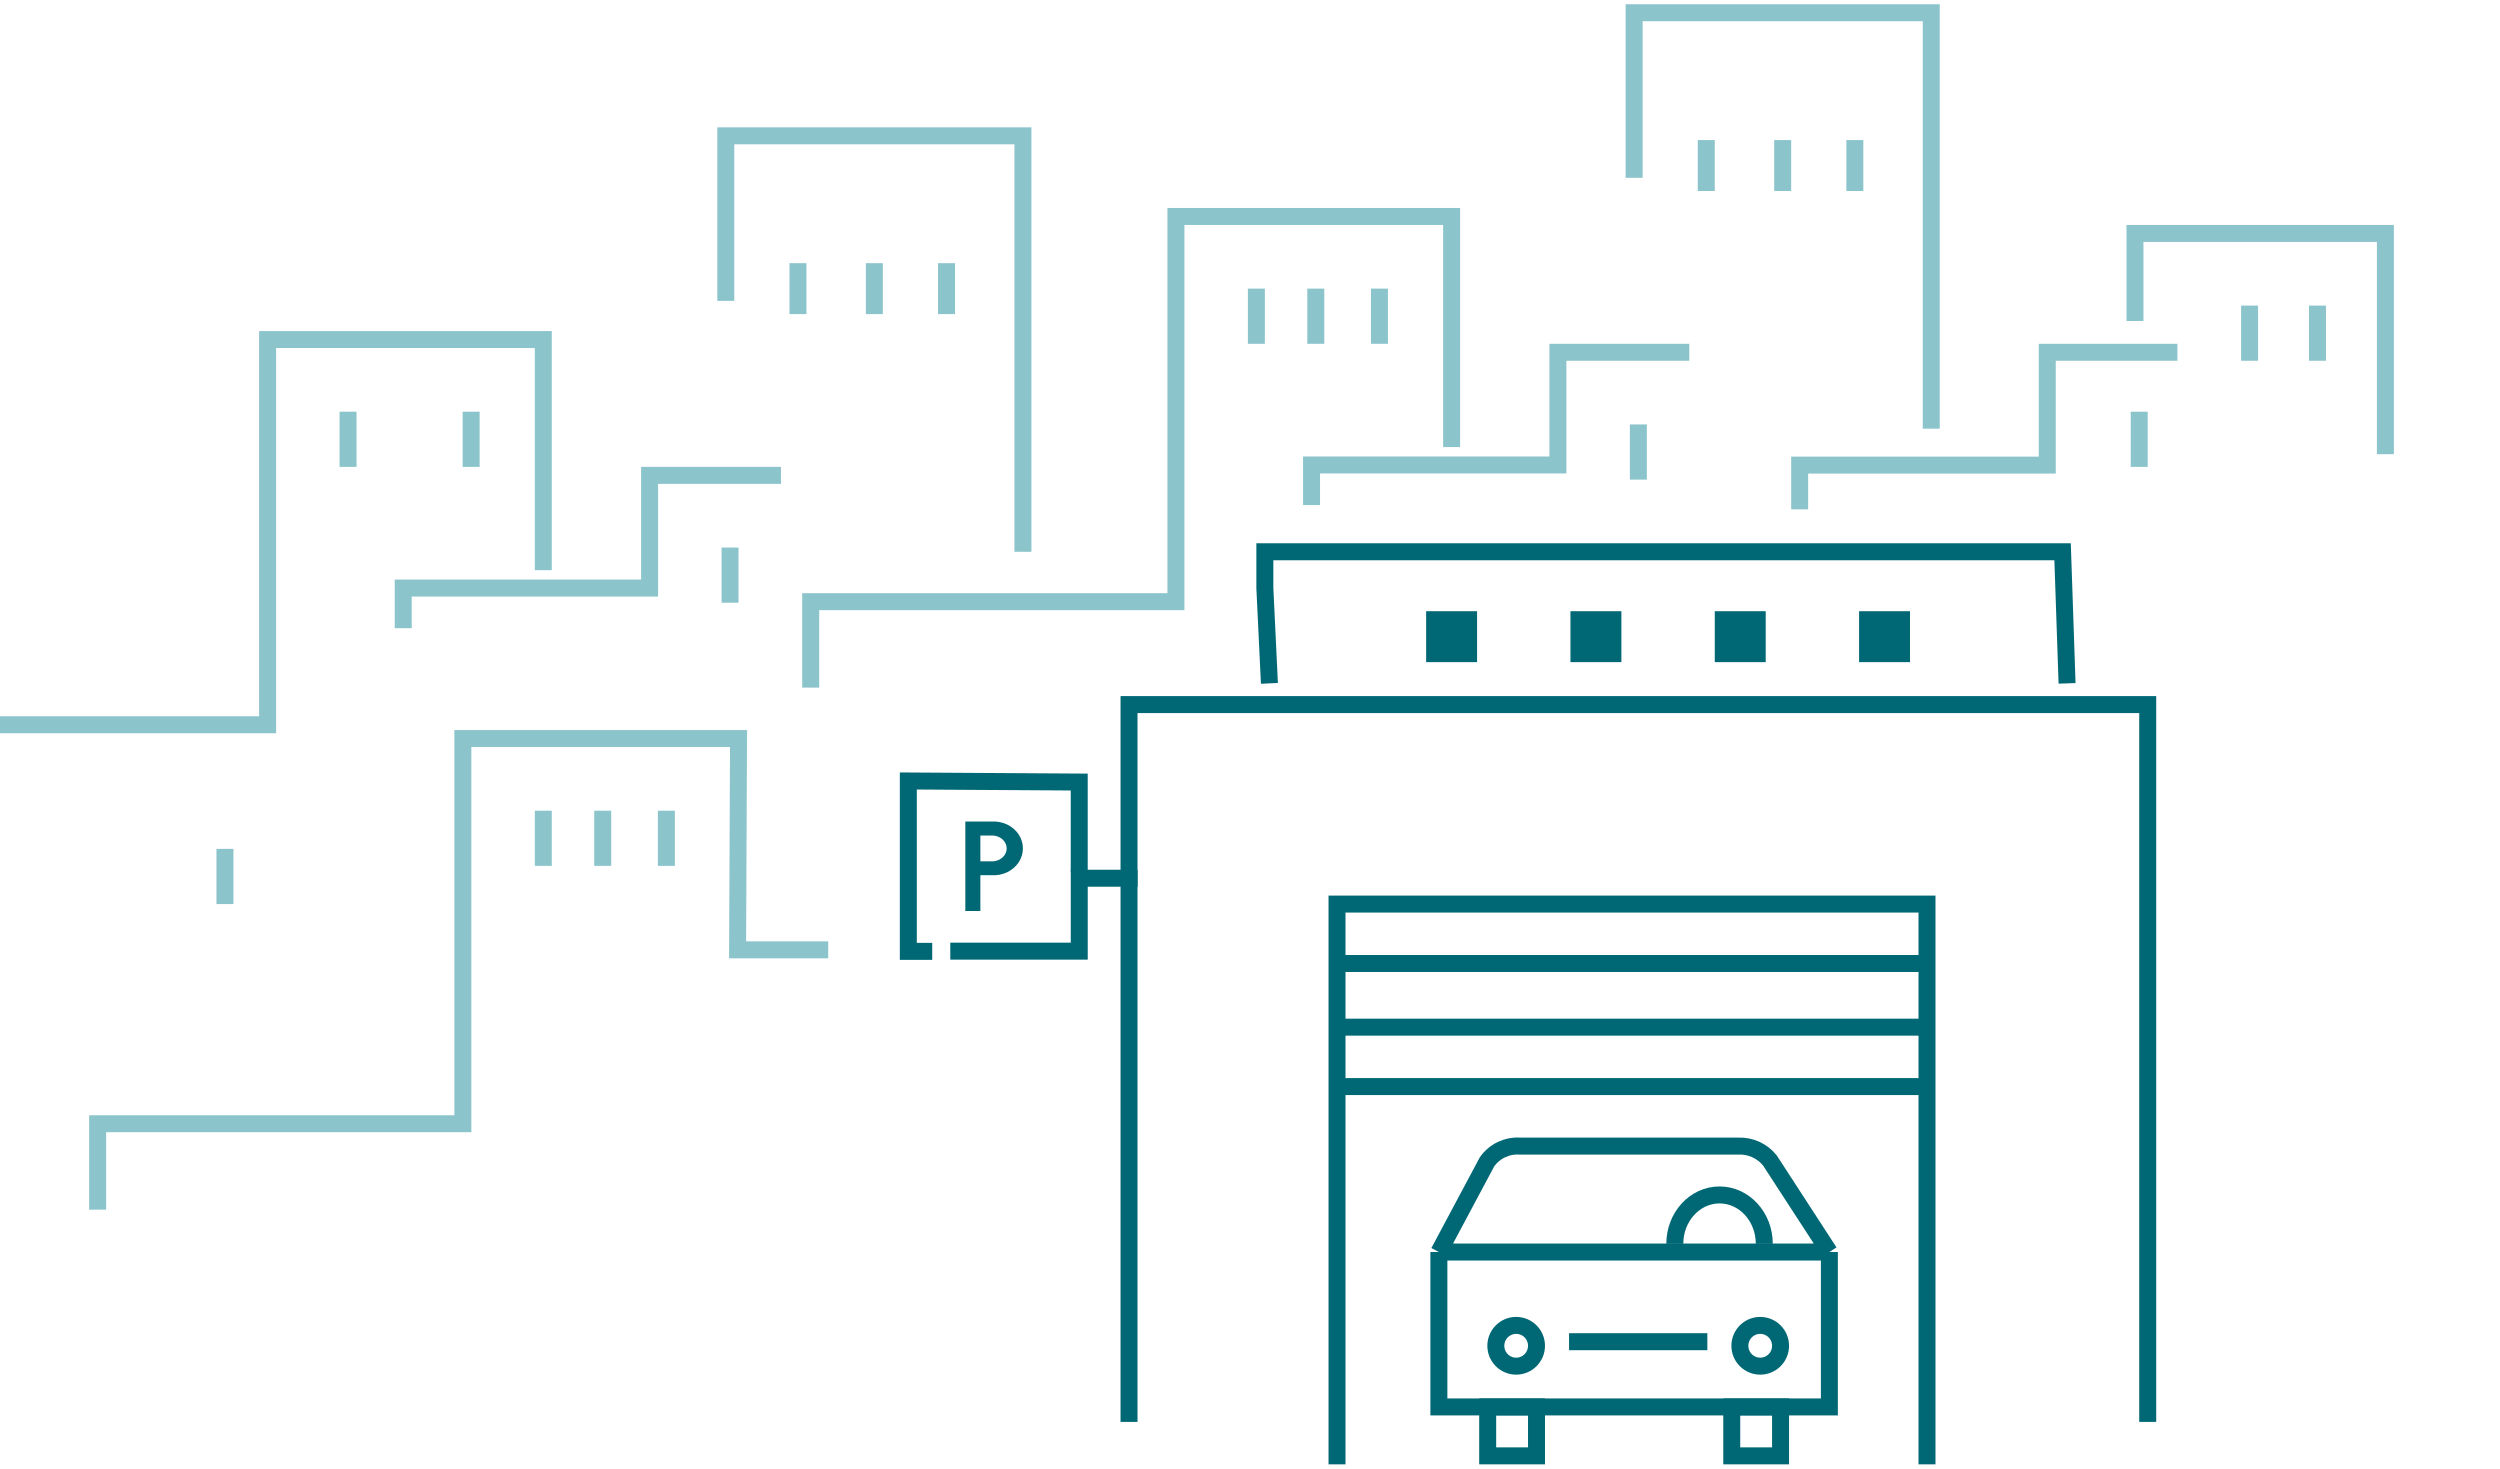 <svg xmlns="http://www.w3.org/2000/svg" viewBox="0 0 589 346">
  <g fill="none" fill-rule="evenodd" style="mix-blend-mode:multiply" transform="translate(-23 3)">
    <path stroke="#006875" stroke-width="4" d="M338 342L338 240.506 338 210 477 210 477 342"/>
    <path stroke="#006875" stroke-width="4" d="M289 332L289 202.053 289 163 529 163 529 332"/>
    <path stroke="#006875" stroke-width="4" d="M322.075 158L321 135.56 321 127 508.945 127 510 158"/>
    <g stroke="#006875" transform="translate(237 181)">
      <path fill="#006875" fill-rule="nonzero" stroke-width="2" d="M14.429,10.557 L19.73,10.557 C21.919,10.426 24.007,11.411 25.146,13.112 C26.285,14.812 26.285,16.945 25.146,18.645 C24.007,20.346 21.919,21.331 19.73,21.2 L15.976,21.2 L15.976,29.636 L14.429,29.636 L14.429,10.557 Z M19.704,19.936 C22.17,19.936 24.168,18.124 24.168,15.89 C24.168,13.656 22.17,11.844 19.704,11.844 L15.976,11.844 L15.976,19.936 L19.704,19.936 Z"/>
      <path stroke-width="4" d="M54 22.909L40.27 22.909 40.27 40.091 9.887 40.091"/>
      <path stroke-width="4" d="M5.631 40.14L0 40.14 0 0 40.264 0.251 40.264 21.341"/>
    </g>
    <path stroke="#006875" stroke-width="4" d="M337 224L478 224M337 239L478 239M337 253L478 253"/>
    <path stroke="#1A8B9A" stroke-width="4" opacity=".5" d="M365 102.328L365 48 300.049 48 300.049 138.752 214 138.752 214 159"/>
    <path stroke="#1A8B9A" stroke-width="4" opacity=".5" d="M218.122 220.782L196.775 220.782 197 171 132.049 171 132.049 261.752 46 261.752 46 282"/>
    <path stroke="#1A8B9A" stroke-width="4" opacity=".5" d="M151 131.328L151 77 86.049 77 86.049 167.752 0 167.752 0 188"/>
    <path stroke="#1A8B9A" stroke-width="4" opacity=".5" d="M332 116L332 106.549 390.043 106.549 390.043 80 421 80"/>
    <path stroke="#1A8B9A" stroke-width="4" opacity=".5" d="M118 145L118 135.549 176.043 135.549 176.043 109 207 109"/>
    <path stroke="#1A8B9A" stroke-width="4" opacity=".5" d="M408 38.89L408 0 478 0 478 98"/>
    <path stroke="#1A8B9A" stroke-width="4" opacity=".5" d="M194 67.89L194 29 264 29 264 127"/>
    <path stroke="#1A8B9A" stroke-width="4" opacity=".5" d="M447 117L447 106.58 505.338 106.58 505.338 80 536 80"/>
    <path stroke="#1A8B9A" stroke-width="4" d="M319 65L319 78M151 188L151 201M105 94L105 107M333 65L333 78M165 188L165 201M409 97L409 110M195 126L195 139M76 197L76 210M348 65L348 78M180 188L180 201M134 94L134 107M425 30L425 42M211 59L211 71M443 30L443 42M229 59L229 71M527 94L527 107M460 30L460 42M246 59L246 71" opacity=".5"/>
    <path stroke="#1A8B9A" stroke-width="4" opacity=".5" d="M526 72.628L526 52 585 52 585 104"/>
    <path stroke="#1A8B9A" stroke-width="4" d="M553 69L553 82M569 69L569 82" opacity=".5"/>
    <path fill="#006875" fill-rule="nonzero" d="M359 141H371V153H359z"/>
    <path fill="#006875" fill-rule="nonzero" d="M393 141H405V153H393z"/>
    <path fill="#006875" fill-rule="nonzero" d="M427 141H439V153H427z"/>
    <path fill="#006875" fill-rule="nonzero" d="M461 141H473V153H461z"/>
    <g stroke="#006875" stroke-width="4" transform="translate(362 267)">
      <path d="M92 24.974L92 61.474 0 61.474 0 25.645 0 24.974"/>
      <path d="M76.667,23.053 C76.667,16.687 71.947,11.526 66.125,11.526 C60.303,11.526 55.583,16.687 55.583,23.053"/>
      <path d="M11.5 61.474H23V73H11.5z"/>
      <path d="M69 61.474H80.5V73H69z"/>
      <ellipse cx="75.708" cy="47.066" rx="4.792" ry="4.803"/>
      <ellipse cx="18.208" cy="47.066" rx="4.792" ry="4.803"/>
      <path d="M30.667 46.105L63.25 46.105M0 24.974L90.083 24.974M0 24.974L11.341 3.729C13.096 1.223 16.05-.185 19.121.02L70.406.02C73.333-.135 76.155 1.121 77.982 3.392L92 24.974"/>
    </g>
  </g>
</svg>
